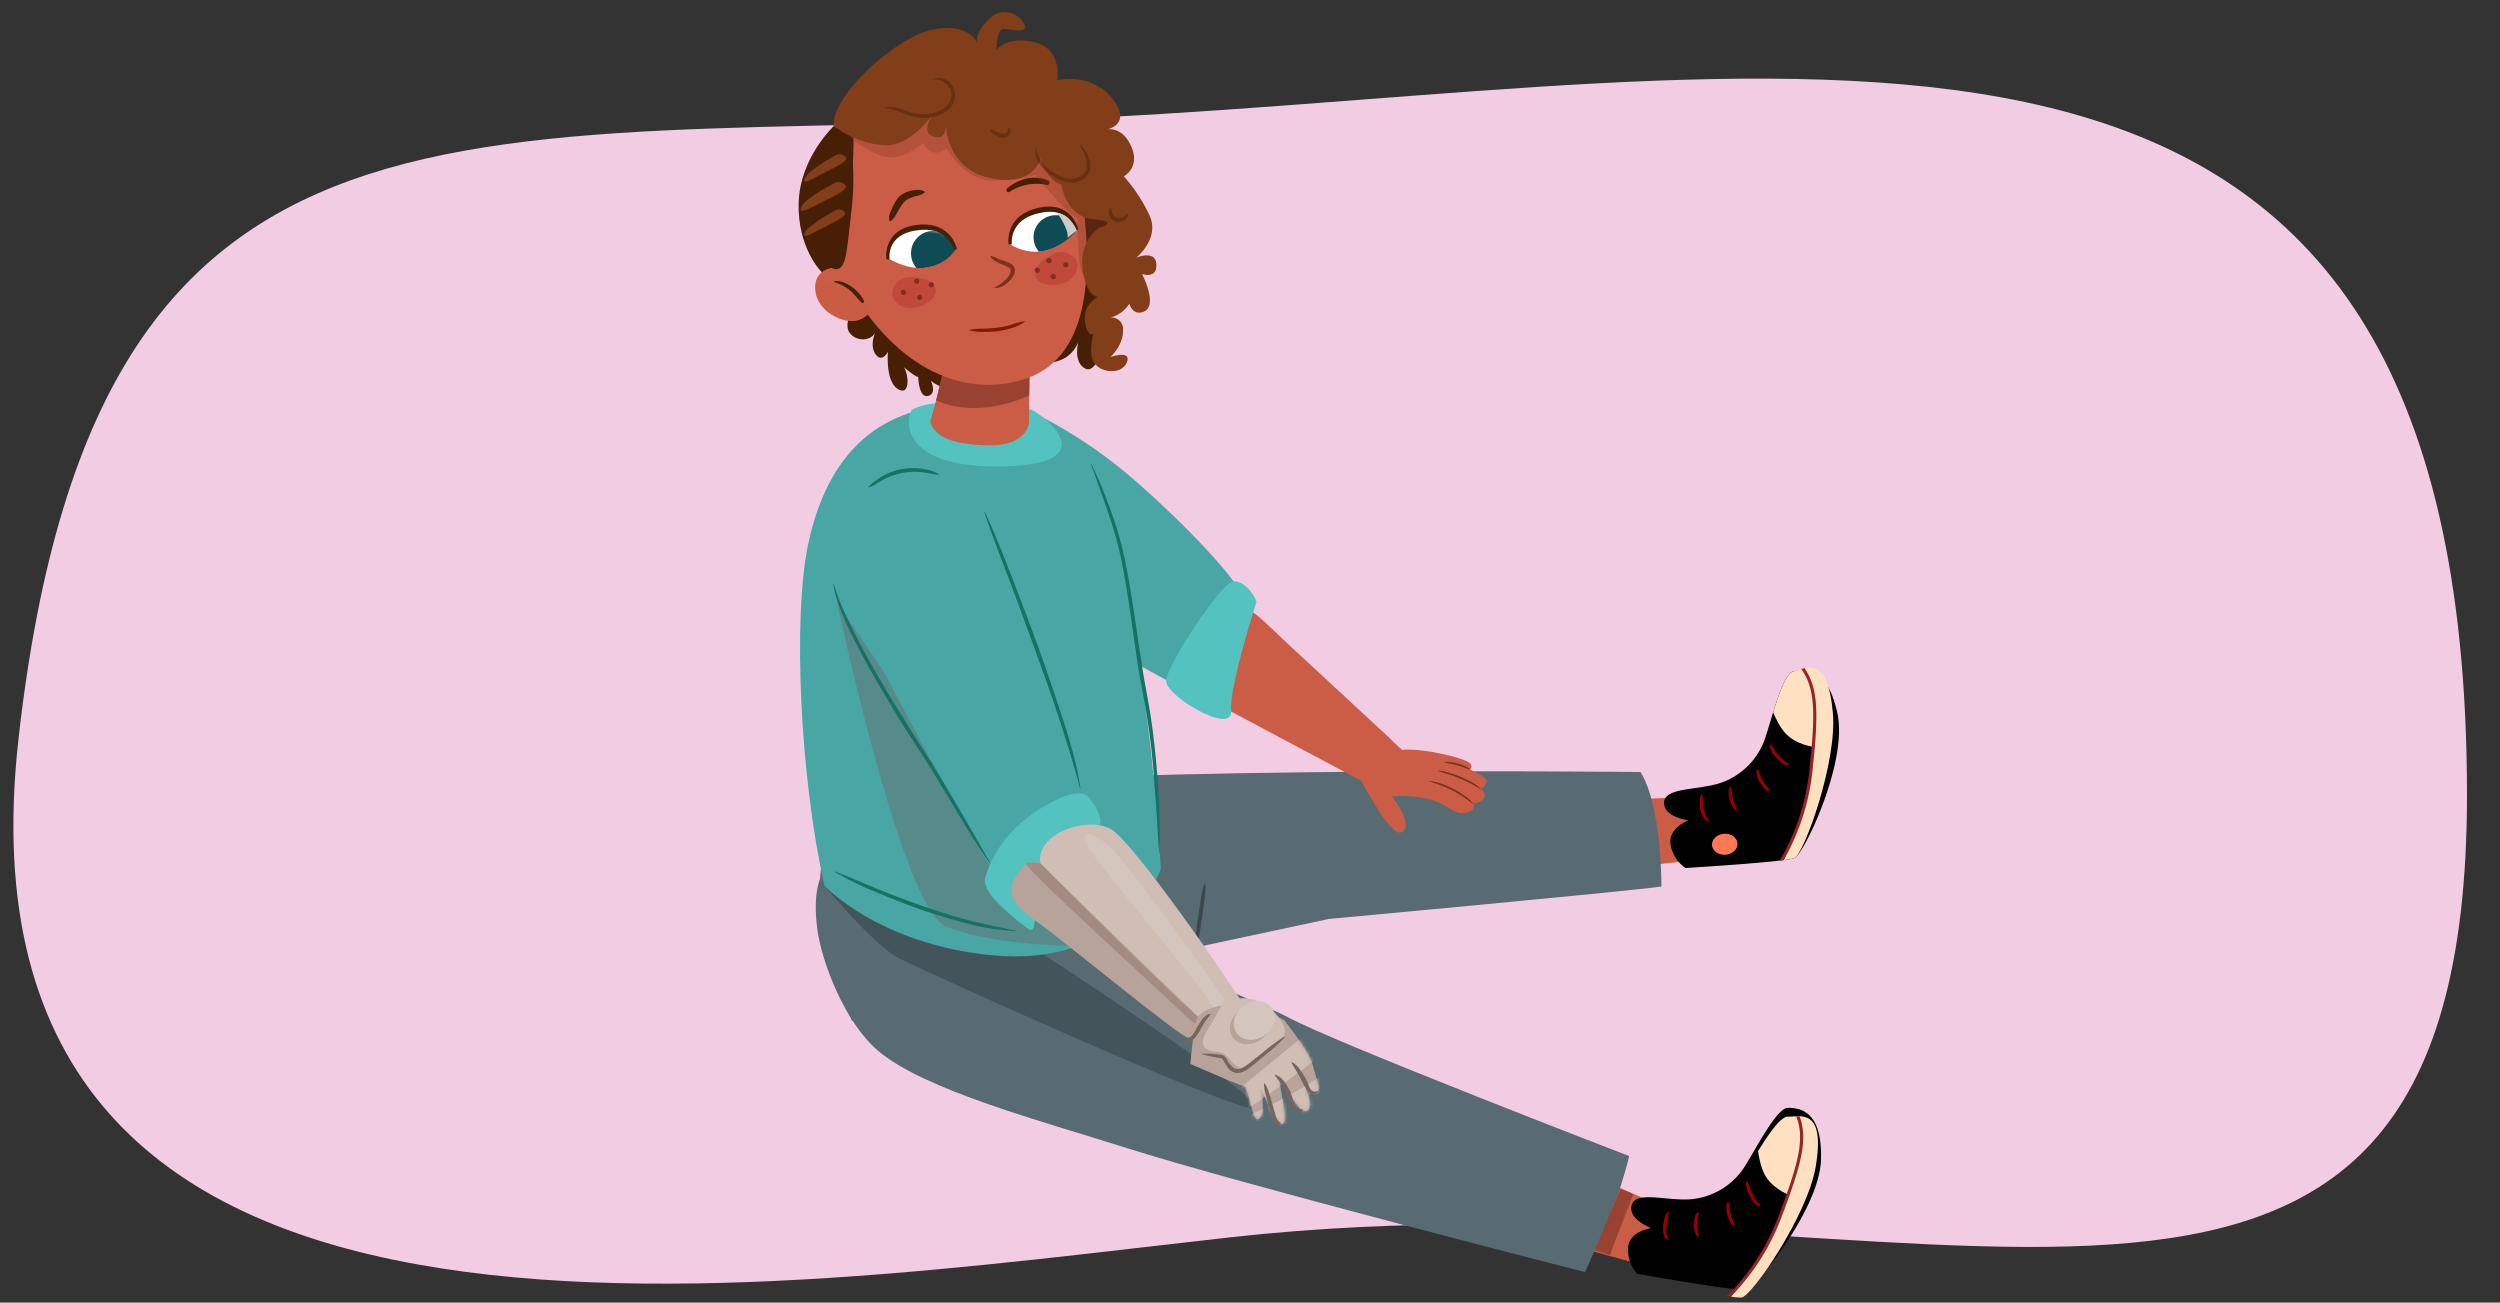 <svg xmlns="http://www.w3.org/2000/svg" xmlns:xlink="http://www.w3.org/1999/xlink" width="760" height="396" viewBox="0 0 760 396"><rect x="0" y="0" width="760" height="396" fill="#333333" stroke="none"/><defs><clipPath id="a"><path d="M496.678,388.953a10.9,10.9,0,0,1-2.573-8.038c.4-4.973,7.106-5.771,7.106-5.771s-7.06-2.8-5.771-7.106,10.3-1.151,17.407-1.372a21.654,21.654,0,0,0,16.786-9.053c3.421-4.928,10.4-18.292,13.9-18.158s11.535-3,8.432,15.272c-2.515,14.814-19.37,39.253-22.479,39.7S496.678,388.953,496.678,388.953Z" fill="none"/></clipPath><clipPath id="b"><path d="M512.375,263.871a10.9,10.9,0,0,1-4.525-7.125c-.871-4.912,5.413-7.381,5.413-7.381s-7.538-.921-7.381-5.414,9.674-3.723,16.491-5.735a21.657,21.657,0,0,0,13.948-13.009c2.061-5.633,5.424-20.328,8.852-21.086s10.4-5.825,12.025,12.639c1.317,14.967-8.8,42.878-11.695,44.094S512.375,263.871,512.375,263.871Z" fill="none"/></clipPath><clipPath id="c"><path d="M288.792,102.115a245.763,245.763,0,0,1-6.006,26.129c1.82,5.232,7.858,6.79,17.177,7.13,12.081.441,12.828-6.648,12.828-6.648l.318-25.665Z" fill="#cb5c45"/></clipPath><mask id="d" x="361.861" y="305.495" width="41.477" height="38.154" maskUnits="userSpaceOnUse"><path d="M390.293,310.006s7.686,9.481,8.866,14.07,2.952,8.144.435,8.29-3.694-5.925-5.912-7.407c0,0,6.354,9.775,3.983,12.437s-7.1-8.3-8.427-9.481,2.5,11.695.874,13.618-6.8-10.664-6.8-10.664,1.62,7.7-.6,9.176-2.95-9.624-4.578-9.922-5.918-2.226-11.1-4.451l-5.178-2.226s1.048-11.988,2.086-13.985,5.777-4.36,11.549-3.91S390.293,310.006,390.293,310.006Z" fill="#07a3b9"/></mask><clipPath id="e"><path d="M248.088,89.626c-1.245-5.158,1.681-8.107,5.972-8.359,2.283-.136,6.846,3.1,8.391,5.719.551.933,3.732,6.136,1.783,8.2-2.929,3.1-6.274,2.824-9.6,1.424C252.016,95.507,248.89,92.961,248.088,89.626Z" fill="none"/></clipPath><clipPath id="f"><path d="M290.316,76.255s-5.647,9.177-20.225,3.375c0,0-1.2-9.466,9.762-11.168C290.95,66.74,290.316,76.255,290.316,76.255Z" fill="none"/></clipPath><mask id="g" x="267.612" y="69.582" width="23.371" height="14.809" maskUnits="userSpaceOnUse"><path d="M267.612,76.3s7.895-12.284,23.306-3.626c0,0,1.465,9.429-9.44,11.441C270.434,86.15,267.612,76.3,267.612,76.3Z" fill="#fff"/></mask><clipPath id="h"><path d="M307.433,75.337s13.706,4.918,19.588-4.493c0,0,.953-9.877-9.761-7.729C306.411,65.292,307.433,75.337,307.433,75.337Z" fill="none"/></clipPath><clipPath id="i"><path d="M307.257,74.373s9.882,7.294,20.47-4.706c0,0-1.286-7.8-12-5.647C304.878,66.2,307.257,74.373,307.257,74.373Z" fill="none"/></clipPath></defs><g style="isolation:isolate"><path d="M749.963,241.667c0-263.535-187.67-219.821-397.059-207.012C149.61,47.092,29.963,7.564,5.61,224.726-17.676,432.371,229.06,392.274,374.08,376.138,585.845,352.575,749.963,450.376,749.963,241.667Z" fill="#f2cce3"/><path d="M246.505,73.05s6.684,17.187,9.588,19.264l2.9,2.078s-2.516,4.3-.715,6.767,5.971,2.857,7.773.05c0,0-1.786,3.732.113,6.475s3.781-.713,3.781-.713-.861,8.99,3.066,11.328,3.149-5.144,1.64-6.783c0,0,3.569,3.084,4.494,3.067,0,0,.113,6.476,2.969,5.778s.845-4.641.845-4.641a10.3,10.3,0,0,0,6.426,2.387c3.7-.065,7.352-2.9,7.352-2.9S249.75,78.73,246.505,73.05Z" fill="#471f05"/><path d="M475.292,353.6c1.084,1.136,27.056,11.231,28.537,12.885s-3.156,17.436-5.368,17.629-84.807-23.894-85.741-26.933S470.385,348.453,475.292,353.6Z" fill="#cb5c45"/><path d="M449.777,244.605c1.471.548,64.592-2.849,66.648-2.01s4.782,17.062,2.877,18.2-90.489,9.3-92.657,6.974S443.116,242.124,449.777,244.605Z" fill="#cb5c45"/><path d="M404.014,279.351s91.721-8.452,101.062-9.854c0,0,.13-24.452-6.357-34.8,0,0-192.292-2.147-229.815,6.967s-9.883,68.706-9.883,68.706l144.993-31.022" fill="#586a72"/><path d="M391.568,309.25c13.967,7.647,103.7,42.2,103.7,42.2s-.634,2.953-2.727,9.6-10.684,25.671-10.684,25.671S376.375,359.83,341.3,348.631c-23.643-7.549-60.49-17.229-74.512-29.317-10.235-8.823-17.173-27.421-18.353-37.059-2.281-18.637,3.934-28.089,29.242-22.04C277.675,260.215,383.579,304.876,391.568,309.25Z" fill="#586a72"/><path d="M366.388,268.5a19.139,19.139,0,0,1-.243,5.007c-.191,1.654-.42,3.3-.644,4.95-.248,1.646-.494,3.291-.772,4.932a20.348,20.348,0,0,1-1.164,4.876l-.146-.021a20.281,20.281,0,0,1,.248-5.006c.192-1.654.418-3.3.64-4.951.247-1.646.488-3.292.767-4.933a19.2,19.2,0,0,1,1.169-4.875Z" fill="#3a474c"/><path d="M250.607,269.222s15.12,18.328,22.885,22.21,104.824,48,108.353,45.529S314.08,287.9,310.9,286.138,250.607,269.222,250.607,269.222Z" fill="#43555b"/><path d="M373.021,183.432l-12.328,14.274c-5.884,3.822-3.184,9.026,12.351,17.956l42.366,22.555s12.073-9.344,6.915-13.94l-30.44-28.191C387.218,191.927,377.2,180.717,373.021,183.432Z" fill="#cb5c45"/><path d="M309.845,123.432a143.416,143.416,0,0,1,35.517,22.941c17.8,15.618,33.488,32.865,33.131,37.091s-14.963,20.528-14.648,27.144c.114,2.406-53.305-27.188-61.588-40.764C287.762,146.087,309.845,123.432,309.845,123.432Z" fill="#48a6a5"/><path d="M381.972,183s-8.284,25.539-7.7,33.111-20-4.5-19.78-9.21,16.936-30.217,20.55-30.2S381.434,181.089,381.972,183Z" fill="#54c2bf"/><path d="M352.906,264.256S348.43,180.709,333.7,153.911c-17.661-32.119-29.233-33.214-49.615-30.126-23.294,3.529-34.207,21.294-38.47,42-4.634,22.5-2.352,70.647,5,103.437,0,0,16.5,17.868,50.969,21.182C341.857,294.276,352.906,264.256,352.906,264.256Z" fill="#48a6a5"/><path d="M254.433,183.079s19.742,92.945,33.03,98.522,37.206,5.949,37.206,5.949Z" fill="#932727" opacity="0.21" style="mix-blend-mode:multiply"/><path d="M497.7,387.229a10.9,10.9,0,0,1-2.738-7.983c.3-4.98,6.986-5.915,6.986-5.915s-7.115-2.654-5.915-6.986,10.277-1.363,17.375-1.729a21.652,21.652,0,0,0,16.6-9.4c3.319-5,10.018-18.5,13.528-18.438s10.45.677,10.044,15.7-19.862,39.041-22.961,39.548S497.7,387.229,497.7,387.229Z"/><path d="M535.309,366.341a1.086,1.086,0,0,1-1.319-.026,4.122,4.122,0,0,1-.874-.871,11.276,11.276,0,0,1-1.276-1.949,11.483,11.483,0,0,1-.815-2.181,3.673,3.673,0,0,1-.073-2.324l.131-.016a7.06,7.06,0,0,1,.864,2.057,16.716,16.716,0,0,0,.86,1.973,16.519,16.519,0,0,0,1.088,1.856,5.454,5.454,0,0,0,.623.789,1.88,1.88,0,0,0,.756.565Z" fill="#940003"/><path d="M527.208,372.814a2.767,2.767,0,0,1-1.372-1.523,8.929,8.929,0,0,1-.735-1.914,9.066,9.066,0,0,1-.258-2.033,2.872,2.872,0,0,1,.48-1.992l.131.017a5.4,5.4,0,0,1,.351,1.915,13.244,13.244,0,0,0,.347,1.828,13.462,13.462,0,0,0,.568,1.771,5,5,0,0,1,.6,1.853Z" fill="#940003"/><path d="M516.228,376.039a2.673,2.673,0,0,1-1.055-1.774,7.581,7.581,0,0,1,0-4.1,2.763,2.763,0,0,1,1.05-1.775l.119.057a6.015,6.015,0,0,1-.228,1.927,10.562,10.562,0,0,0-.141,1.842,10.86,10.86,0,0,0,.146,1.842,5.482,5.482,0,0,1,.224,1.927Z" fill="#940003"/><path d="M507.243,377a1.562,1.562,0,0,1-1.063-.711,3.714,3.714,0,0,1-.48-1.175,7.451,7.451,0,0,1-.127-2.413,12.691,12.691,0,0,1,.445-2.307,3.866,3.866,0,0,1,1.108-2.074l.122.05a6.84,6.84,0,0,1-.293,2.252,19.625,19.625,0,0,0-.3,2.178,8.59,8.59,0,0,0,0,2.12,10.288,10.288,0,0,0,.668,1.974Z" fill="#940003"/><g clip-path="url(#a)"><path d="M533.988,344.781s.132,7.593,2.351,12.034,7.413,6.4,7.413,6.4-5.687,14.607-10.529,21.8-10.216,11.765-7.863,12.7,12.123-2.839,15.632-8.255,18.879-28.857,17.239-39.248-9.764-18.43-15.848-15.5S533.988,344.781,533.988,344.781Z" fill="#ffe1c1"/><path d="M517.712,400.913a68.709,68.709,0,0,0,23.231-30.588c7.732-20.29,8.977-27.128,2.985-35.788" fill="none" stroke="#932727" stroke-linecap="round" stroke-miterlimit="10" stroke-width="0.96"/></g><path d="M512.375,263.871a10.9,10.9,0,0,1-4.525-7.125c-.871-4.912,5.413-7.381,5.413-7.381s-7.538-.921-7.381-5.414,9.674-3.723,16.491-5.735a21.657,21.657,0,0,0,13.948-13.009c2.061-5.633,5.424-20.328,8.852-21.086s10.32-1.781,13.429,12.919-10.2,42.6-13.1,43.814S512.375,263.871,512.375,263.871Z"/><path d="M544.022,232.213a1.086,1.086,0,0,1-1.283.309,4.135,4.135,0,0,1-1.066-.621,11.138,11.138,0,0,1-1.728-1.563,11.38,11.38,0,0,1-1.341-1.9,3.666,3.666,0,0,1-.659-2.229l.123-.049a7.045,7.045,0,0,1,1.356,1.771,18.114,18.114,0,0,0,2.854,3.211,5.536,5.536,0,0,0,.8.6,1.865,1.865,0,0,0,.874.355Z" fill="#940003"/><path d="M537.824,240.527a2.772,2.772,0,0,1-1.714-1.126,9.022,9.022,0,0,1-1.2-1.665,9.115,9.115,0,0,1-.764-1.9,2.874,2.874,0,0,1-.04-2.048l.131-.017a5.39,5.39,0,0,1,.825,1.763,13.261,13.261,0,0,0,.8,1.681,13.579,13.579,0,0,0,1,1.569,4.991,4.991,0,0,1,1.046,1.643Z" fill="#940003"/><path d="M528.018,246.427a2.674,2.674,0,0,1-1.47-1.448,7.594,7.594,0,0,1-1.035-3.972,2.765,2.765,0,0,1,.566-1.983l.13.025a6.017,6.017,0,0,1,.267,1.922,11.863,11.863,0,0,0,.938,3.562,5.5,5.5,0,0,1,.705,1.808Z" fill="#940003"/><path d="M519.569,249.629a1.556,1.556,0,0,1-1.209-.419,3.71,3.71,0,0,1-.762-1.015,7.462,7.462,0,0,1-.734-2.3,12.618,12.618,0,0,1-.153-2.345,3.864,3.864,0,0,1,.546-2.286l.131.017a6.849,6.849,0,0,1,.287,2.253,19.64,19.64,0,0,0,.259,2.183,8.584,8.584,0,0,0,.538,2.051,10.333,10.333,0,0,0,1.146,1.741Z" fill="#940003"/><g clip-path="url(#b)"><path d="M537.284,211.691s2.05,7.312,5.321,11.047,8.792,4.31,8.792,4.31-1.8,15.571-4.666,23.755-6.9,13.968-4.392,14.274,11.009-5.816,13.033-11.944,10.956-32.7,6.738-42.334S548,195.442,542.854,199.816,537.284,211.691,537.284,211.691Z" fill="#ffe1c1"/><path d="M535.752,270.114a68.7,68.7,0,0,0,14.729-35.473c2.341-21.587,1.814-28.517-6.176-35.378" fill="none" stroke="#932727" stroke-linecap="round" stroke-miterlimit="10" stroke-width="0.96"/></g><ellipse cx="524.316" cy="256.654" rx="3.879" ry="3.2" transform="translate(-17.949 40.49) rotate(-4.348)" fill="#ff7955"/><path d="M277.374,124.491c-1.539.862-6,18,27.53,17.294s9.882-17.294,8.47-17.294S286.2,119.55,277.374,124.491Z" fill="#54c2bf"/><path d="M484.784,380.1s7.527-17.89,7.868-18.7l3.866,1.621s-6.1,15.619-7.087,18.553Z" fill="#803627" opacity="0.67"/><path d="M262.9,148.314s-15.719,10.26-9.269,25.155c11.921,27.53,48.355,91.774,48.355,91.774s9.934-17.064,16.974-19.939,10.386-3.063,10.386-3.063-33.994-78.9-45.617-89.515S262.9,148.314,262.9,148.314Z" fill="#48a6a5"/><path d="M334.061,251.147S321.393,254.76,317.4,266.62s-1.684,18.214-5.279,15.419-14.052-10.59-12.615-15.333,5.448-14.384,18.1-21.7,13.489-2.136,14.636-.81S335.515,249.364,334.061,251.147Z" fill="#54c2bf"/><path d="M253.447,177.419a67.338,67.338,0,0,0,4.489,11.295c1.747,3.664,3.625,7.274,5.581,10.839,3.937,7.121,8.143,14.1,12.488,20.983,2.145,3.465,4.361,6.866,6.552,10.322,2.164,3.465,4.254,6.968,6.329,10.478q6.237,10.527,12.263,21.156l-.123.079c-4.764-6.64-8.852-13.713-13.044-20.7-2.1-3.494-4.2-6.978-6.379-10.414-2.195-3.415-4.451-6.831-6.618-10.284-4.323-6.921-8.487-13.945-12.4-21.115-1.919-3.605-3.859-7.205-5.491-10.961-.864-1.853-1.6-3.771-2.294-5.7-.3-.982-.622-1.956-.9-2.941-.225-1-.415-2.015-.6-3.018Z" fill="#167265"/><path d="M299.325,155.522c3.194,6.717,5.853,13.651,8.539,20.571s5.3,13.872,7.85,20.846q3.757,10.485,7.212,21.082l1.675,5.315c.54,1.779,1.031,3.573,1.537,5.361a88.828,88.828,0,0,1,2.324,10.91l-.144.027c-1.891-7.174-4.089-14.239-6.393-21.288q-3.5-10.554-7.343-21-3.772-10.466-7.706-20.876c-2.623-6.941-5.358-13.835-7.687-20.9Z" fill="#167265"/><path d="M288.792,102.115a245.763,245.763,0,0,1-6.006,26.129c1.82,5.232,7.858,6.79,17.177,7.13,12.081.441,12.828-6.648,12.828-6.648l.318-25.665Z" fill="#cb5c45"/><g clip-path="url(#c)"><path d="M317.066,114.635l-32.96-3.238-4.077,7.459s12.139,11.672,35.951,0Z" fill="#803627" opacity="0.67"/></g><path d="M344.324,260.077s-2.182-5.26-10.287-6.02-12.066,1.84-13.641,4.368-1.046,4.808-4.1,4.075-4.7-.59-7.5,3.9-1.392,8.492,5.736,13.324,44.919,36.179,46.742,35.756,5.711-5.411,11.85-5.875l6.139-.464Z" fill="#b7a39a"/><path d="M316.3,262.5s48.055,47.1,50.022,48.328,13.893.859,14.594-.265-35.647-54.189-43.125-58.459S314.6,253.644,316.3,262.5Z" fill="#d0beb5"/><path d="M375.824,309.342c.151-.981-31.986-45.669-37.852-51.274s-8.708-5.426-8.248-2.409,34.087,42.3,37.673,48.432S375.441,311.833,375.824,309.342Z" fill="#d4c6bf"/><path d="M316.3,262.5s49.638,49.779,51.274,49.239a2.871,2.871,0,0,1,2.414-.012s-4.493,2.1-9.481-2.832-49.831-45.61-48.569-46.383S316.3,262.5,316.3,262.5Z" fill="#a38b82"/><path d="M390.293,310.006s7.686,9.481,8.866,14.07,2.952,8.144.435,8.29-3.694-5.925-5.912-7.407c0,0,6.354,9.775,3.983,12.437s-7.1-8.3-8.427-9.481,2.5,11.695.874,13.618-6.8-10.664-6.8-10.664,1.62,7.7-.6,9.176-2.95-9.624-4.578-9.922-5.918-2.226-11.1-4.451l-5.178-2.226s1.048-11.988,2.086-13.985,5.777-4.36,11.549-3.91S390.293,310.006,390.293,310.006Z" fill="#b7a39a"/><path d="M371.945,304.363s7.847-2.8,13.319,1.494,5.913,8.147,4.876,9.034-10.668,10.5-13.331,9.607-3.4-4.592-6.8-4.744-6.067-1.782-2.953-6.663A82.6,82.6,0,0,0,371.945,304.363Z" fill="#d0beb5"/><ellipse cx="380.109" cy="311.573" rx="6.56" ry="5.473" transform="translate(-110.746 286.634) rotate(-36.433)" fill="#b7a39a"/><ellipse cx="381.295" cy="310.242" rx="6.56" ry="5.473" transform="translate(-109.724 287.078) rotate(-36.433)" fill="#d4c6bf"/><g mask="url(#d)"><path d="M375.913,331.6s19.7-16.113,21.332-17.3,4.878,6.073,3.545,7.108-24,18.625-24.587,16.7S375.913,331.6,375.913,331.6Z" fill="#d0beb5"/><path d="M403.153,326.153s-15.848,10.492-26.953,14.181,21.014,4.314,24.568,1.8S403.153,326.153,403.153,326.153Z" fill="#d0beb5"/></g><path d="M368.029,308.311c-.634.942-1.294,1.59-1.848,2.477-.541.869-1.022,1.8-1.546,2.751a11.607,11.607,0,0,1-2.021,2.664,5.62,5.62,0,0,1-1.4,1.009,2.647,2.647,0,0,1-1.717.215l-.023-.145a12.344,12.344,0,0,0,2.384-1.836,13.255,13.255,0,0,0,1.733-2.5,28.7,28.7,0,0,1,1.7-2.767,4.137,4.137,0,0,1,2.666-1.992Z" fill="#75655d"/><path d="M365.407,320.314a26.1,26.1,0,0,1,3.869.108c.655.069,1.24.115,1.95.23a2.156,2.156,0,0,1,1.111.543,4.04,4.04,0,0,1,.66.889,6.6,6.6,0,0,0,2.213,2.676,3.148,3.148,0,0,0,3.069-.467,31.323,31.323,0,0,0,3.008-2.26l3.011-2.4a46.357,46.357,0,0,1,6.26-4.507l.092.114a46.192,46.192,0,0,1-5.688,5.209L382,322.908a31.791,31.791,0,0,1-3.1,2.417,5.855,5.855,0,0,1-1.975.792,3.505,3.505,0,0,1-2.244-.316,4.507,4.507,0,0,1-1.6-1.474,18.914,18.914,0,0,1-1.02-1.7,3.092,3.092,0,0,0-.456-.671,1.088,1.088,0,0,0-.591-.3l-1.862-.3a25.937,25.937,0,0,1-3.764-.9Z" fill="#75655d"/><path d="M387.632,326.632a6.347,6.347,0,0,1,2.916,2.4,13.344,13.344,0,0,1,1.883,3.322,33.476,33.476,0,0,0,1.168,3.391,2.9,2.9,0,0,0,1.058,1.106,2.472,2.472,0,0,0,1.539.418l.066.131a1.86,1.86,0,0,1-2.01.283,3.42,3.42,0,0,1-1.574-1.39,21.84,21.84,0,0,1-1.371-3.5,15.1,15.1,0,0,0-1.634-3.121c-.663-.993-1.507-1.78-2.134-2.924Z" fill="#75655d"/><path d="M392.721,322.864a6.471,6.471,0,0,1,2.454,2.289,20.16,20.16,0,0,1,1.794,2.84c.251.5.488,1.01.7,1.528a11.78,11.78,0,0,0,.627,1.418,2.2,2.2,0,0,0,.411.518,1.4,1.4,0,0,0,.5.294,1.328,1.328,0,0,0,1.273-.108l.13.069a1.048,1.048,0,0,1-.59.781,1.726,1.726,0,0,1-1.009.163,1.979,1.979,0,0,1-.959-.416,3.274,3.274,0,0,1-.659-.718c-.677-1.071-.956-2.035-1.5-2.976a30.274,30.274,0,0,0-1.608-2.771,12.565,12.565,0,0,1-1.677-2.811Z" fill="#75655d"/><path d="M384.419,329.3a9.155,9.155,0,0,1,1.4,3.148c.36,1.08.684,2.171,1.013,3.261l.893,3.267a5.992,5.992,0,0,0,.629,1.407,2.409,2.409,0,0,0,1.07,1.025l0,.147a1.741,1.741,0,0,1-1.8-.6,5.171,5.171,0,0,1-.912-1.625c-.4-1.124-.7-2.182-1.038-3.281-.307-1.1-.619-2.191-.895-3.3a9.168,9.168,0,0,1-.5-3.409Z" fill="#75655d"/><path d="M444.914,247.177c4.112-.449,2.985-2.8,2.985-2.8a5.867,5.867,0,0,0,3.021-1.454c1.412-1.285-.691-3.067-.691-3.067s1.989-1.292,1.7-2.575-5-3.312-5-3.312a1.423,1.423,0,0,0,.054-1.833c-1.7-1.832-15.284-4.869-20.721-4.135l-6.831-6.277-10.764,5.294s13.133,28.209,17.442,25.967c4.06-2.114-2.941-10.857-2.941-10.857a37.578,37.578,0,0,1,9.682.461C439.274,243.715,441.592,247.54,444.914,247.177Z" fill="#cb5c45"/><path d="M447.874,244.4c-1.065-.71-2.046-1.488-3.1-2.19a29.58,29.58,0,0,0-3.262-1.9,28.9,28.9,0,0,0-3.445-1.547c-1.178-.458-2.39-.781-3.577-1.28a.036.036,0,0,1-.021-.045.038.038,0,0,1,.036-.023,13.93,13.93,0,0,1,3.734.875,26.785,26.785,0,0,1,6.822,3.5,11.961,11.961,0,0,1,2.86,2.559.035.035,0,0,1-.007.05A.039.039,0,0,1,447.874,244.4Z" fill="#7c311c"/><path d="M450.207,239.886c-1.094-.517-2.1-1.139-3.15-1.7s-2.129-1.06-3.232-1.5c-1.093-.464-2.2-.9-3.338-1.248-1.133-.369-2.285-.642-3.411-1.1a.037.037,0,0,1-.021-.046.039.039,0,0,1,.035-.023,13.776,13.776,0,0,1,3.545.688,36.122,36.122,0,0,1,3.413,1.2,34.624,34.624,0,0,1,3.25,1.59,11.7,11.7,0,0,1,2.952,2.086.035.035,0,0,1,0,.05A.036.036,0,0,1,450.207,239.886Z" fill="#7c311c"/><path d="M446.912,234a13.267,13.267,0,0,1-1.916-.693,19.549,19.549,0,0,0-1.922-.619c-.647-.186-1.3-.361-1.964-.482a10.019,10.019,0,0,1-1.991-.476.035.035,0,0,1-.021-.047.037.037,0,0,1,.026-.023,5.476,5.476,0,0,1,2.074.05c.684.1,1.36.255,2.033.423a18.91,18.91,0,0,1,1.956.7,4.519,4.519,0,0,1,1.763,1.105.036.036,0,0,1,0,.052A.045.045,0,0,1,446.912,234Z" fill="#7c311c"/><path d="M263.945,148.067c.691-.6,1.352-1.335,2.14-1.9a20.426,20.426,0,0,1,2.472-1.565,18.694,18.694,0,0,1,5.534-1.99,20.453,20.453,0,0,1,8.751.4,12.555,12.555,0,0,1,2.674,1.173l-.048.139c-1.959-.141-3.739-.68-5.613-.8a19.114,19.114,0,0,0-5.54.269,19.741,19.741,0,0,0-5.258,1.766c-.836.414-1.639.891-2.44,1.389a9.419,9.419,0,0,1-2.637,1.258Z" fill="#167265"/><path d="M253.76,264.9c2.278.854,4.517,1.775,6.75,2.708s4.445,1.914,6.688,2.819q6.72,2.74,13.58,5.1c4.567,1.585,9.179,3.038,13.85,4.267,4.688,1.182,9.4,2.126,14.166,3.094l-.015.146a68.366,68.366,0,0,1-14.409-2.221c-4.72-1.188-9.375-2.6-13.985-4.148-4.586-1.615-9.113-3.385-13.592-5.264a95.571,95.571,0,0,1-13.1-6.374Z" fill="#167265"/><path d="M331.8,141.05a150.789,150.789,0,0,1,5.79,13.95,110.339,110.339,0,0,1,4.249,14.528c2.073,9.881,3.334,19.87,4.867,29.8.374,2.483.748,4.966,1.177,7.435l1.352,7.419c.847,4.973,1.5,9.973,2,14.986a241.21,241.21,0,0,1,1.257,30.162l-.147,0c-.633-10.04-1.109-20.071-2.163-30.056q-.779-7.485-2.068-14.9l-1.388-7.413c-.441-2.483-.832-4.969-1.213-7.457-1.489-9.949-2.706-19.939-4.72-29.757a119.335,119.335,0,0,0-4.107-14.434c-1.614-4.75-3.338-9.467-5.021-14.208Z" fill="#167265"/><path d="M308.828,38.655s16.97,28.76,18.478,35.673-.669,25.365-3.655,29.211a42.822,42.822,0,0,1-6.639,6.685,11.463,11.463,0,0,0,6.914-1.508,9.961,9.961,0,0,0,3.9-4.787s-1.656,5.858,1.9,8.017,5.794-7.318,5.794-7.318l-1.264-8.861L342.347,85l-.416-26.378-23.707-22.35Z" fill="#471f05"/><path d="M329.049,60.366c3.875,28.247.04,49.561-18.168,55.064-17.038,5.149-37.842-2.036-53.233-29.193C243.889,61.959,253.07,38.7,276.789,29.52,296.349,21.949,324.762,29.113,329.049,60.366Z" fill="#cb5c45"/><path d="M306.36,58.408a.64.64,0,0,1-.334-.232.891.891,0,0,1,.291-1.046l.14-.107c3.634-2.8,7.376-3.654,11.123-2.552q.438.129.887.3a.888.888,0,0,1,.571.946.646.646,0,0,1-.77.495A14.96,14.96,0,0,0,306.937,58.3a.646.646,0,0,1-.446.133A.672.672,0,0,1,306.36,58.408Z" fill="#471f05"/><path d="M270.413,67.185c-.41-1.517.258-2.667.761-3.858a17.909,17.909,0,0,1,.894-1.75,10.45,10.45,0,0,1,1.222-1.737,6.825,6.825,0,0,1,1.859-1.261,9.261,9.261,0,0,1,1.993-.631,9.366,9.366,0,0,1,1.985-.237,4.194,4.194,0,0,1,1.938.491l.089.255a4.752,4.752,0,0,1-1.8.936c-.582.179-1.164.283-1.714.465a11.083,11.083,0,0,0-1.547.643,4.979,4.979,0,0,0-1.214.891,9.742,9.742,0,0,0-.978,1.314c-.324.5-.639,1.015-.954,1.535-.643,1.044-1,2.192-2.276,3.034Z" fill="#471f05"/><path d="M301.151,77.762a9.771,9.771,0,0,1,1.928.709,16.813,16.813,0,0,0,1.862.728,17.3,17.3,0,0,1,2,.772,3.172,3.172,0,0,1,1.009.761,2.3,2.3,0,0,1,.54,1.286,3.633,3.633,0,0,1-.735,2.318,8.435,8.435,0,0,1-1.5,1.629,5.872,5.872,0,0,1-3.936,1.625.079.079,0,0,1-.076-.083.077.077,0,0,1,.044-.067l.007,0a14.777,14.777,0,0,0,3.242-2.281,7.37,7.37,0,0,0,1.237-1.457,2.614,2.614,0,0,0,.48-1.552c-.027-.88-1.476-1.294-2.739-1.814-1.248-.563-2.753-1.055-3.464-2.449a.086.086,0,0,1,.038-.115A.092.092,0,0,1,301.151,77.762Z" fill="#7c311c"/><path d="M271.325,90.035c.634,2.552,4.073,4.237,7.314,3.431s6.4-3.059,5.763-5.61-4.14-3.749-8.059-3.629C273.005,84.329,270.692,87.484,271.325,90.035Z" fill="#af232b" opacity="0.33"/><circle cx="283.123" cy="86.567" r="0.807" fill="#7c311c"/><circle cx="279.623" cy="90.414" r="0.807" fill="#7c311c"/><circle cx="274.632" cy="88.856" r="0.807" fill="#7c311c"/><path d="M279.433,85.22a.806.806,0,1,1-1.033-.484A.807.807,0,0,1,279.433,85.22Z" fill="#7c311c"/><path d="M327.482,80.1c.547,2.571-1.807,5.591-5.074,6.286s-7.09.049-7.637-2.522,2.082-5.183,5.658-6.79C323.474,75.7,326.935,77.524,327.482,80.1Z" fill="#af232b" opacity="0.33"/><circle cx="315.357" cy="82.141" r="0.807" fill="#7c311c"/><circle cx="320.188" cy="84.068" r="0.807" fill="#7c311c"/><circle cx="323.993" cy="80.482" r="0.807" fill="#7c311c"/><path d="M318.085,79.314a.806.806,0,1,0,.717-.887A.806.806,0,0,0,318.085,79.314Z" fill="#7c311c"/><g clip-path="url(#e)"><path d="M248.088,89.626c-1.245-5.158,1.681-8.107,5.972-8.359,2.283-.136,6.846,3.1,8.391,5.719.551.933,3.732,6.136,1.783,8.2-2.929,3.1-6.274,2.824-9.6,1.424C252.016,95.507,248.89,92.961,248.088,89.626Z" fill="#cb5c45"/><path d="M249.951,87.538c-1.839,2.521-.385,7.717,3.9,10.538,4.057,2.666,8.052,4.138,9.892,1.617s.375-7.3-3.226-10.745C255.758,84.394,251.792,85.018,249.951,87.538Z" fill="#cb5c45" opacity="0.2" style="mix-blend-mode:multiply"/><path d="M253.783,85.406c3.534-.13,7.629,3.107,8.881,6.191.17.421-.415.614-.714.362-1.239-1.042-2.133-2.418-3.339-3.509a14.467,14.467,0,0,0-4.877-2.679A.185.185,0,0,1,253.783,85.406Z" fill="#471f05"/></g><path d="M290.41,75.855s-7.217,10.558-20.494,2.595c0,0-1.048-8.292,8.55-9.782C288.185,67.16,290.41,75.855,290.41,75.855Z" fill="#fff"/><g clip-path="url(#f)"><g mask="url(#g)"><path d="M290.485,76.077a6.8,6.8,0,1,0-5.538,7.614A6.7,6.7,0,0,0,290.485,76.077Z" fill="#0f4b55"/></g></g><path d="M290.4,75.913l.02,0c.27-.051.491-.091.444-.331-.016-.082-1.779-8.609-12.4-7.171-10.059,1.372-9.055,10.018-9.044,10.1a.492.492,0,0,0,.554.4c.269-.053.488-.135.457-.376-.038-.3-.8-7.168,8.041-8.467.063-.009.128-.015.192-.024,4.074-.6,7.2.2,9.311,2.46a7.621,7.621,0,0,1,1.915,3.319C289.938,76.047,290.137,75.962,290.4,75.913Z" fill="#471f05"/><path d="M307.128,74.267s10.415,7.423,20.133-4.629c0,0-1.874-8.144-11.4-6.235C306.219,65.338,307.128,74.267,307.128,74.267Z" fill="#fff"/><g clip-path="url(#h)"><g clip-path="url(#i)"><path d="M327.4,70.509a6.7,6.7,0,1,1-7.852-4.94A6.6,6.6,0,0,1,327.4,70.509Z" fill="#0f4b55"/></g></g><path d="M307.16,74.317l-.02,0c-.271.046-.492.084-.53-.157-.014-.083-1.3-8.7,9.165-11.006,9.916-2.179,11.953,6.283,11.972,6.363a.494.494,0,0,1-.384.564c-.27.043-.5.04-.558-.2-.068-.293-1.723-7-10.467-5.176-.063.013-.126.03-.189.043-4.03.843-6.692,2.673-7.892,5.519a7.636,7.636,0,0,0-.654,3.776C307.638,74.284,307.422,74.273,307.16,74.317Z" fill="#471f05"/><path d="M258.454,41.844a81.28,81.28,0,0,1,.386,22.2c-1.446,12.609-1.6,16.853-4.089,17.709s-8.87-4.938-9.575-15.991c-.891-13.956,8.313-27.441,8.313-27.441Z" fill="#471f05"/><path d="M259.416,41.347S260.183,58.4,254.942,72c-4.887,12.679-5.165,10.7-5.165,10.7s-7.394-7.265-6.986-21.059,10.7-23.319,10.7-23.319Z" fill="#471f05"/><path d="M254.548,46.945s-8.029,4.159-9.642,6.9,1.742.78,4.632-.784,8.414-3.784,7.647-5.145S254.548,46.945,254.548,46.945Z" fill="#823d19"/><path d="M254.3,55.409s-8.783,4.218-10.482,7.129,2.144,1.014,5.2-.641,8.889-4,8.076-5.45S254.3,55.409,254.3,55.409Z" fill="#823d19"/><path d="M254.4,63.749s-8.094,4.177-9.619,6.755,2.157.468,4.884-1,7.94-3.566,7.219-4.842S254.4,63.749,254.4,63.749Z" fill="#823d19"/><path d="M321.448,64.8s3.6,4.961,3.089,7.447l2.826-2.163S325.515,65.211,321.448,64.8Z" fill="#cbcbcb" style="mix-blend-mode:multiply"/><path d="M258.454,41.844s7.164,5.966,12.257,6.015,9.97-4.44,9.97-4.44,1.363,3.21,4.043,2.957,3-1.291,3-1.291,5.683,10.224,14.554,9.863,12.492-1.869,12.492-1.869,7.4,9.85,12.828,13.472c0,0-.328,12.8,1.6,16.97l14.726-11.886L323.915,36.473,281.3,15.744Z" fill="#803627" opacity="0.3" style="mix-blend-mode:multiply"/><path d="M253.489,38.322a29.2,29.2,0,0,0,15.091,5.845c8.789.622,16.243-11,16.243-11s-5.76,6.685-1.129,8.309,3.792-4.595,3.792-4.595-.434,14.113,13.279,17.187,15.5-5.932,15.5-5.932S318.2,54.9,322.683,56.1h0s1.284,9.785,9.672,10.549,1.746,2.641,1.746,2.641-7.817,4.774-4.153,16.356c2.386,7.543,6.164,3.41,6.164,3.41s-7.149,2.277-6.281,8.661c.653,4.8,2.565,3.818,2.565,3.818s-1.858,6.24.514,9.126,8.315,3.116,9.7-.629-5.033-1.482-5.033-1.482,4.083-3.768,3.826-8.331a3.473,3.473,0,0,0-4.413-3.561,9.621,9.621,0,0,0,6.49-4.617A5.266,5.266,0,0,0,342.347,85s-.507,11.348,4.853,9.922-.04-11.62-.04-11.62,4.632,1.624,4.376-2.939-6.128-2.027-6.128-2.027,7.4-5.868,3.972-13.034a49.7,49.7,0,0,0-7.735-11.7s5.324-2.808,2.039-9.561-8.753-4.357-8.753-4.357,8.752-.761,4.374-8.058-12.912-8.475-17.872-7.191c0,0,1.639-9.419-6.786-11.566s-11.815,2.306-11.815,2.306.254-5.674,1.858-6.239,7.331,1.6,6.856-1.023-5.983-6.731-10.722-2.267-3.718,7.361-3.718,7.361-2.737-6.48-14-3.9S252.575,29.338,253.489,38.322Z" fill="#823d19"/><g opacity="0.43" style="mix-blend-mode:multiply"><path d="M328.39,43.917a11.381,11.381,0,0,1,2.317,3.179,7.091,7.091,0,0,1,.752,4.025,4.8,4.8,0,0,1-2.366,3.48,6.652,6.652,0,0,1-4.076.851,11.215,11.215,0,0,1-3.85-1.26,16.376,16.376,0,0,1-3.3-2.225,10.512,10.512,0,0,1-2.519-3.131,6.9,6.9,0,0,1-.591-1.951,5.325,5.325,0,0,1,.158-2l.146.017a9.044,9.044,0,0,0,3.492,6.266,15.316,15.316,0,0,0,3.124,2.015,10.062,10.062,0,0,0,3.464,1.069,5.524,5.524,0,0,0,3.36-.659,3.76,3.76,0,0,0,1.892-2.647,6.511,6.511,0,0,0-.552-3.474c-.446-1.154-1.035-2.282-1.57-3.473Z" fill="#471f05"/></g><g opacity="0.43" style="mix-blend-mode:multiply"><path d="M283.349,24.068a4.735,4.735,0,0,1,4.336.255,5.3,5.3,0,0,1,2.545,3.733,5.514,5.514,0,0,1-1.1,4.423,8.479,8.479,0,0,1-3.7,2.555,13.321,13.321,0,0,1-8.667.136c-2.771-.86-5.172-2.243-8-2.3l-.022-.145a7.7,7.7,0,0,1,4.313.111c1.394.38,2.693.942,4.011,1.325a12.182,12.182,0,0,0,7.937-.258,7.4,7.4,0,0,0,3.207-2.153,4.48,4.48,0,0,0,.949-3.523c-.321-2.605-3.01-4.312-5.772-4.021Z" fill="#471f05"/></g><g opacity="0.43" style="mix-blend-mode:multiply"><path d="M306.486,38.833a.992.992,0,0,1,.732,1.033,2.043,2.043,0,0,1-.476,1.217,2.064,2.064,0,0,1-1.138.714,3.139,3.139,0,0,1-1.244.036,5.627,5.627,0,0,1-2.041-.9,2.8,2.8,0,0,1-1.4-1.622l.1-.107a5.406,5.406,0,0,1,1.847.806,6.053,6.053,0,0,0,1.7.632,1.513,1.513,0,0,0,1.364-.277,1.44,1.44,0,0,0,.347-.606,1.679,1.679,0,0,0,.109-.822Z" fill="#471f05"/></g><g opacity="0.43" style="mix-blend-mode:multiply"><path d="M342.913,64.813a1.48,1.48,0,0,1-.182,1.287,3.034,3.034,0,0,1-.958.905,2.974,2.974,0,0,1-4.5-1.549,2.967,2.967,0,0,1-.194-1.3,1.554,1.554,0,0,1,.637-1.127l.132.064c.05.426.1.743.157,1.058a3.157,3.157,0,0,0,.258.894,2.12,2.12,0,0,0,2.976,1.019,2.945,2.945,0,0,0,.748-.549l.781-.731Z" fill="#471f05"/></g><path d="M311.577,97.713a11.4,11.4,0,0,1-3.906,1.957,22.76,22.76,0,0,1-4.284,1,32,32,0,0,1-4.367.225,14.574,14.574,0,0,1-4.324-.468l0-.132a20.133,20.133,0,0,1,4.306-.363c1.426-.059,2.844-.14,4.24-.335a27.732,27.732,0,0,0,4.135-.851,27.342,27.342,0,0,1,4.142-1.151Z" fill="#7e1b00"/></g></svg>